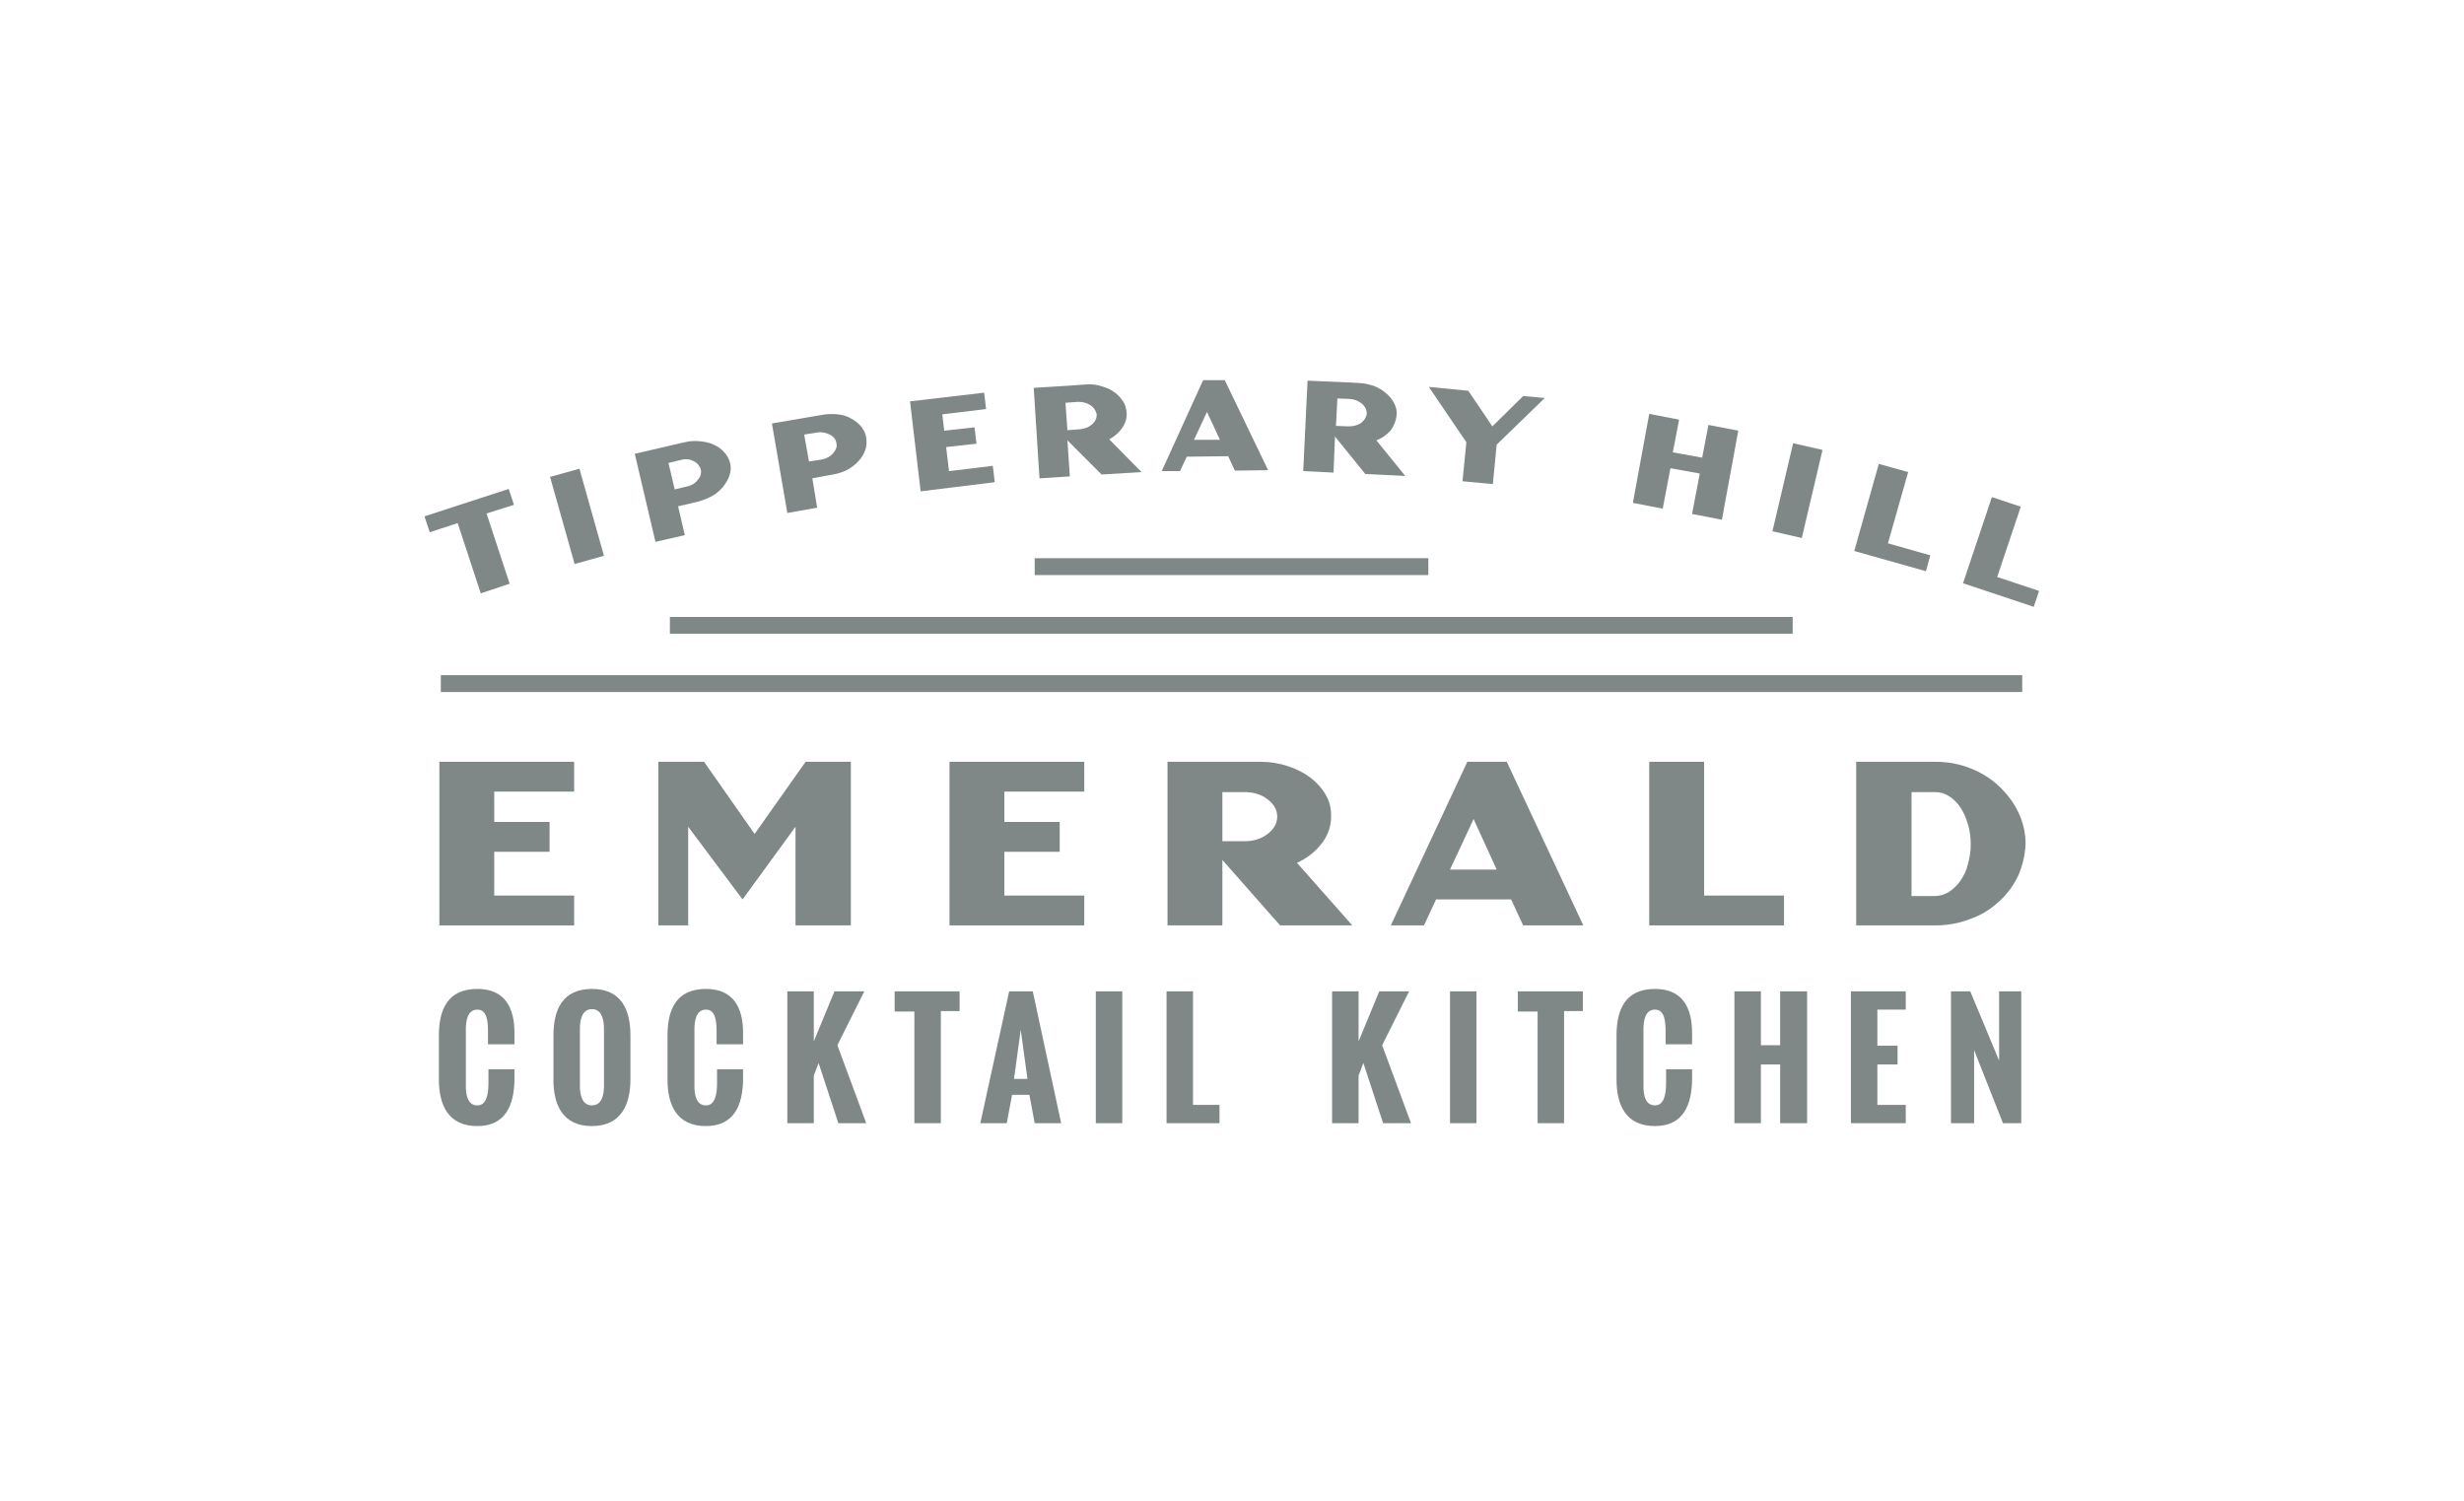 <?xml version="1.0" encoding="utf-8"?>
<!-- Generator: Adobe Illustrator 28.0.0, SVG Export Plug-In . SVG Version: 6.00 Build 0)  -->
<svg version="1.1" id="Layer_1" xmlns="http://www.w3.org/2000/svg" xmlns:xlink="http://www.w3.org/1999/xlink" x="0px" y="0px"
	 viewBox="0 0 512 312" style="enable-background:new 0 0 512 312;" xml:space="preserve">
<style type="text/css">
	.st0{fill:#808787;}
</style>
<g>
	<g>
		<g>
			<rect x="91.6" y="140.3" class="st0" width="328.6" height="3.5"/>
		</g>
		<g>
			<rect x="139.2" y="128.2" class="st0" width="233.3" height="3.5"/>
		</g>
		<g>
			<rect x="215" y="116" class="st0" width="81.8" height="3.5"/>
		</g>
	</g>
	<g>
		<g>
			<path class="st0" d="M91.3,192.3v-34h28v6.2h-16.6v6.3h11.5v6.2h-11.5v9.1h16.6v6.2H91.3z"/>
			<path class="st0" d="M165.3,192.3v-20.5l-11,15.1L143,171.8v20.5h-6.2v-34h9.5l10.5,15l10.6-15h9.4v34H165.3z"/>
			<path class="st0" d="M197.3,192.3v-34h28v6.2h-16.6v6.3h11.5v6.2h-11.5v9.1h16.6v6.2H197.3z"/>
			<path class="st0" d="M281,192.3h-15l-12-13.6v13.6h-11.4v-34c11.5,0,17.9,0,19.3,0c2,0,3.9,0.3,5.7,0.9c1.8,0.6,3.4,1.4,4.7,2.4
				c1.3,1,2.4,2.2,3.2,3.6c0.8,1.4,1.1,2.8,1.1,4.4c0,2-0.6,3.9-1.9,5.6c-1.3,1.7-3,3.1-5.2,4.1L281,192.3z M263.4,166.1
				c-1.3-1-2.9-1.5-4.7-1.5h-4.7v10.2h4.7c1.8,0,3.4-0.5,4.7-1.5c1.3-1,2-2.2,2-3.6C265.4,168.3,264.7,167.1,263.4,166.1z"/>
			<path class="st0" d="M316.5,192.3l-2.5-5.4h-15.6l-2.5,5.4H289l15.9-34h8.2l15.9,34H316.5z M306.2,170.2l-4.9,10.5h9.7
				L306.2,170.2z"/>
			<path class="st0" d="M342.7,192.3v-34h11.4v27.8h16.6v6.2H342.7z"/>
			<path class="st0" d="M419.4,181.9c-1,2.1-2.3,3.9-4.1,5.5c-1.7,1.6-3.7,2.8-6,3.6c-2.3,0.9-4.7,1.3-7.2,1.3h-16.4v-34h16.4
				c2.5,0,4.9,0.4,7.2,1.3c2.3,0.9,4.3,2.1,6,3.7c1.7,1.6,3.1,3.4,4.1,5.5c1,2.1,1.5,4.3,1.5,6.6
				C420.8,177.6,420.3,179.8,419.4,181.9z M408.9,171.2c-0.4-1.3-0.9-2.5-1.6-3.5c-0.7-1-1.5-1.8-2.4-2.3c-0.9-0.6-1.9-0.8-2.9-0.8
				h-4.8v21.6h4.8c1,0,2-0.3,2.9-0.8c0.9-0.6,1.7-1.3,2.4-2.3c0.7-1,1.3-2.1,1.6-3.5c0.4-1.3,0.6-2.7,0.6-4.1
				C409.5,173.9,409.3,172.5,408.9,171.2z"/>
		</g>
		<g>
			<path class="st0" d="M91.2,215.2c0-5.4,1.8-9.7,8-9.7c5.7,0,7.7,3.9,7.7,9.1v2.4h-5.5v-2.5c0-2-0.1-4.7-2.2-4.7
				c-2.1,0-2.4,2.4-2.4,4.1v11.8c0,1.7,0.3,4,2.4,4c2,0,2.3-2.6,2.3-4.7v-2.8h5.4v2.3c-0.1,4.9-1.7,9.5-7.7,9.5c-6.1,0-8-4.4-8-9.7
				V215.2z"/>
			<path class="st0" d="M115,215.2c0-5.4,1.9-9.7,8-9.7c6.1,0,8,4.3,8,9.7v9.1c0,5.3-2,9.7-8,9.7c-6,0-8-4.3-8-9.6V215.2z
				 M125.5,213.8c0-1.8-0.4-4.1-2.5-4.1c-2.1,0-2.5,2.3-2.5,4.1v11.9c0,1.7,0.4,4,2.5,4c2.1,0,2.5-2.3,2.5-4V213.8z"/>
			<path class="st0" d="M138.7,215.2c0-5.4,1.8-9.7,8-9.7c5.7,0,7.7,3.9,7.7,9.1v2.4h-5.5v-2.5c0-2-0.1-4.7-2.2-4.7
				c-2.1,0-2.4,2.4-2.4,4.1v11.8c0,1.7,0.3,4,2.4,4c2,0,2.3-2.6,2.3-4.7v-2.8h5.4v2.3c-0.1,4.9-1.7,9.5-7.7,9.5c-6.1,0-8-4.4-8-9.7
				V215.2z"/>
			<path class="st0" d="M163.6,206h5.5v10.4l4.3-10.4h6.2l-5.6,11.2l6,16.2h-5.8l-4.1-12.5l-1,2.6v9.9h-5.5V206z"/>
			<path class="st0" d="M189.9,210.2h-4V206h13.5v4.1h-3.9v23.3h-5.5V210.2z"/>
			<path class="st0" d="M209.7,206h4.9l5.9,27.4H215l-1.1-5.9h-3.6l-1.1,5.9h-5.5L209.7,206z M213.5,224.2l-1.4-10.2l-1.4,10.2
				H213.5z"/>
			<path class="st0" d="M227.7,206h5.5v27.4h-5.5V206z"/>
			<path class="st0" d="M242.4,206h5.5v23.6h5.5v3.8h-11V206z"/>
			<path class="st0" d="M276.8,206h5.5v10.4l4.3-10.4h6.2l-5.6,11.2l6,16.2h-5.8l-4.1-12.5l-1,2.6v9.9h-5.5V206z"/>
			<path class="st0" d="M301.3,206h5.5v27.4h-5.5V206z"/>
			<path class="st0" d="M319.4,210.2h-4V206h13.5v4.1h-3.9v23.3h-5.5V210.2z"/>
			<path class="st0" d="M335.9,215.2c0-5.4,1.8-9.7,8-9.7c5.7,0,7.7,3.9,7.7,9.1v2.4h-5.5v-2.5c0-2-0.1-4.7-2.2-4.7
				c-2.1,0-2.4,2.4-2.4,4.1v11.8c0,1.7,0.3,4,2.4,4c2,0,2.3-2.6,2.3-4.7v-2.8h5.4v2.3c-0.1,4.9-1.7,9.5-7.7,9.5c-6.1,0-8-4.4-8-9.7
				V215.2z"/>
			<path class="st0" d="M360.4,206h5.5v11.2h4V206h5.6v27.4h-5.6v-12.2h-4v12.2h-5.5V206z"/>
			<path class="st0" d="M384.6,206H396v3.8h-5.9v7.5h4.2v3.9h-4.2v8.4h5.9v3.8h-11.4V206z"/>
			<path class="st0" d="M405.4,206h4l6,14.4V206h4.6v27.4h-3.8l-6-15.2v15.2h-4.8V206z"/>
		</g>
		<path class="st0" d="M101.1,106.7l4.8,14.6l-6,2l-4.8-14.6l-5.8,1.9l-1.1-3.3l17.5-5.7l1.1,3.3L101.1,106.7z"/>
		<path class="st0" d="M119.4,117.2l-5.1-18.1l6.1-1.7l5.1,18.1L119.4,117.2z"/>
		<path class="st0" d="M142.3,111.2l-6.1,1.4l-4.3-18.3c6.2-1.4,9.7-2.3,10.4-2.4c1.1-0.3,2.1-0.3,3.2-0.2c1,0.1,2,0.3,2.8,0.7
			c0.9,0.4,1.6,0.9,2.2,1.6c0.6,0.6,1,1.4,1.2,2.2c0.2,0.8,0.2,1.7-0.1,2.5c-0.2,0.8-0.7,1.6-1.3,2.4c-0.6,0.7-1.3,1.4-2.2,1.9
			c-0.9,0.5-1.9,0.9-2.9,1.2c-0.7,0.2-2.1,0.5-4.3,1L142.3,111.2z M144.1,95.8c-0.8-0.4-1.7-0.5-2.7-0.2l-2.5,0.6l1.3,5.5l2.5-0.6
			c1-0.2,1.8-0.7,2.3-1.4c0.6-0.7,0.8-1.4,0.6-2.2C145.4,96.8,144.9,96.2,144.1,95.8z"/>
		<path class="st0" d="M169.8,105.5l-6.2,1.1L160.4,88c6.3-1.1,9.8-1.7,10.5-1.8c1.1-0.2,2.1-0.2,3.2-0.1c1,0.1,2,0.4,2.8,0.9
			c0.8,0.4,1.5,1,2.1,1.7c0.5,0.7,0.9,1.4,1,2.3c0.1,0.8,0.1,1.7-0.2,2.5c-0.3,0.8-0.7,1.6-1.4,2.3c-0.6,0.7-1.4,1.3-2.3,1.8
			c-0.9,0.5-1.9,0.8-3,1c-0.7,0.1-2.2,0.4-4.3,0.8L169.8,105.5z M172.4,90.3c-0.8-0.4-1.7-0.6-2.7-0.4l-2.6,0.4l1,5.6l2.6-0.4
			c1-0.2,1.8-0.6,2.4-1.3c0.6-0.7,0.9-1.4,0.7-2.1C173.7,91.3,173.2,90.7,172.4,90.3z"/>
		<path class="st0" d="M191.3,102.1l-2.2-18.7l15.4-1.8l0.4,3.4l-9.1,1.1l0.4,3.4l6.3-0.7l0.4,3.4l-6.3,0.7l0.6,5l9.1-1.1l0.4,3.4
			L191.3,102.1z"/>
		<path class="st0" d="M237.2,98.1l-8.3,0.5l-7.1-7.1l0.5,7.5l-6.3,0.4l-1.2-18.8c6.4-0.4,9.9-0.6,10.7-0.7c1.1-0.1,2.2,0,3.2,0.3
			c1,0.3,1.9,0.6,2.7,1.2c0.8,0.5,1.4,1.2,1.9,1.9c0.5,0.7,0.7,1.5,0.8,2.4c0.1,1.1-0.2,2.2-0.9,3.2c-0.7,1-1.6,1.8-2.7,2.4
			L237.2,98.1z M226.6,84.2c-0.8-0.5-1.6-0.7-2.6-0.7l-2.6,0.2l0.4,5.7l2.6-0.2c1-0.1,1.8-0.4,2.5-1c0.7-0.6,1-1.3,1-2.1
			C227.7,85.3,227.3,84.7,226.6,84.2z"/>
		<path class="st0" d="M256.6,97.8l-1.4-3l-8.6,0.1l-1.4,3l-3.8,0L250,79l4.5,0l9,18.7L256.6,97.8z M250.8,85.6l-2.7,5.8l5.4,0
			L250.8,85.6z"/>
		<path class="st0" d="M292,98.9l-8.3-0.4l-6.3-7.8l-0.3,7.5l-6.3-0.3l0.9-18.8c6.4,0.3,9.9,0.4,10.7,0.5c1.1,0,2.1,0.3,3.1,0.6
			c1,0.4,1.8,0.9,2.5,1.5c0.7,0.6,1.3,1.3,1.7,2.1c0.4,0.8,0.6,1.6,0.5,2.5c-0.1,1.1-0.5,2.1-1.2,3.1c-0.8,0.9-1.7,1.6-3,2.1
			L292,98.9z M283,83.9c-0.7-0.6-1.5-0.9-2.5-1l-2.6-0.1l-0.3,5.7l2.6,0.1c1,0,1.9-0.2,2.6-0.7c0.7-0.5,1.1-1.2,1.2-1.9
			C284,85.2,283.7,84.5,283,83.9z"/>
		<path class="st0" d="M310.2,100.6l-6.3-0.6l0.8-8.1l-7.8-11.5l8.2,0.8l5,7.4l6.4-6.3l4.5,0.4l-10,9.7L310.2,100.6z"/>
		<path class="st0" d="M351.6,106.8l1.6-8.4l-6.1-1.1l-1.6,8.4l-6.2-1.2l3.4-18.5l6.2,1.2l-1.3,6.8l6.1,1.1l1.3-6.8l6.2,1.2
			l-3.4,18.5L351.6,106.8z"/>
		<path class="st0" d="M368.3,110.4l4.3-18.3l6.1,1.4l-4.3,18.3L368.3,110.4z"/>
		<path class="st0" d="M385.3,114.5l5.1-18.1l6.1,1.7l-4.2,14.8l8.8,2.5l-0.9,3.3L385.3,114.5z"/>
		<path class="st0" d="M407.9,121.2l6-17.9l6,2l-4.9,14.6l8.7,2.9l-1.1,3.3L407.9,121.2z"/>
	</g>
</g>
</svg>
